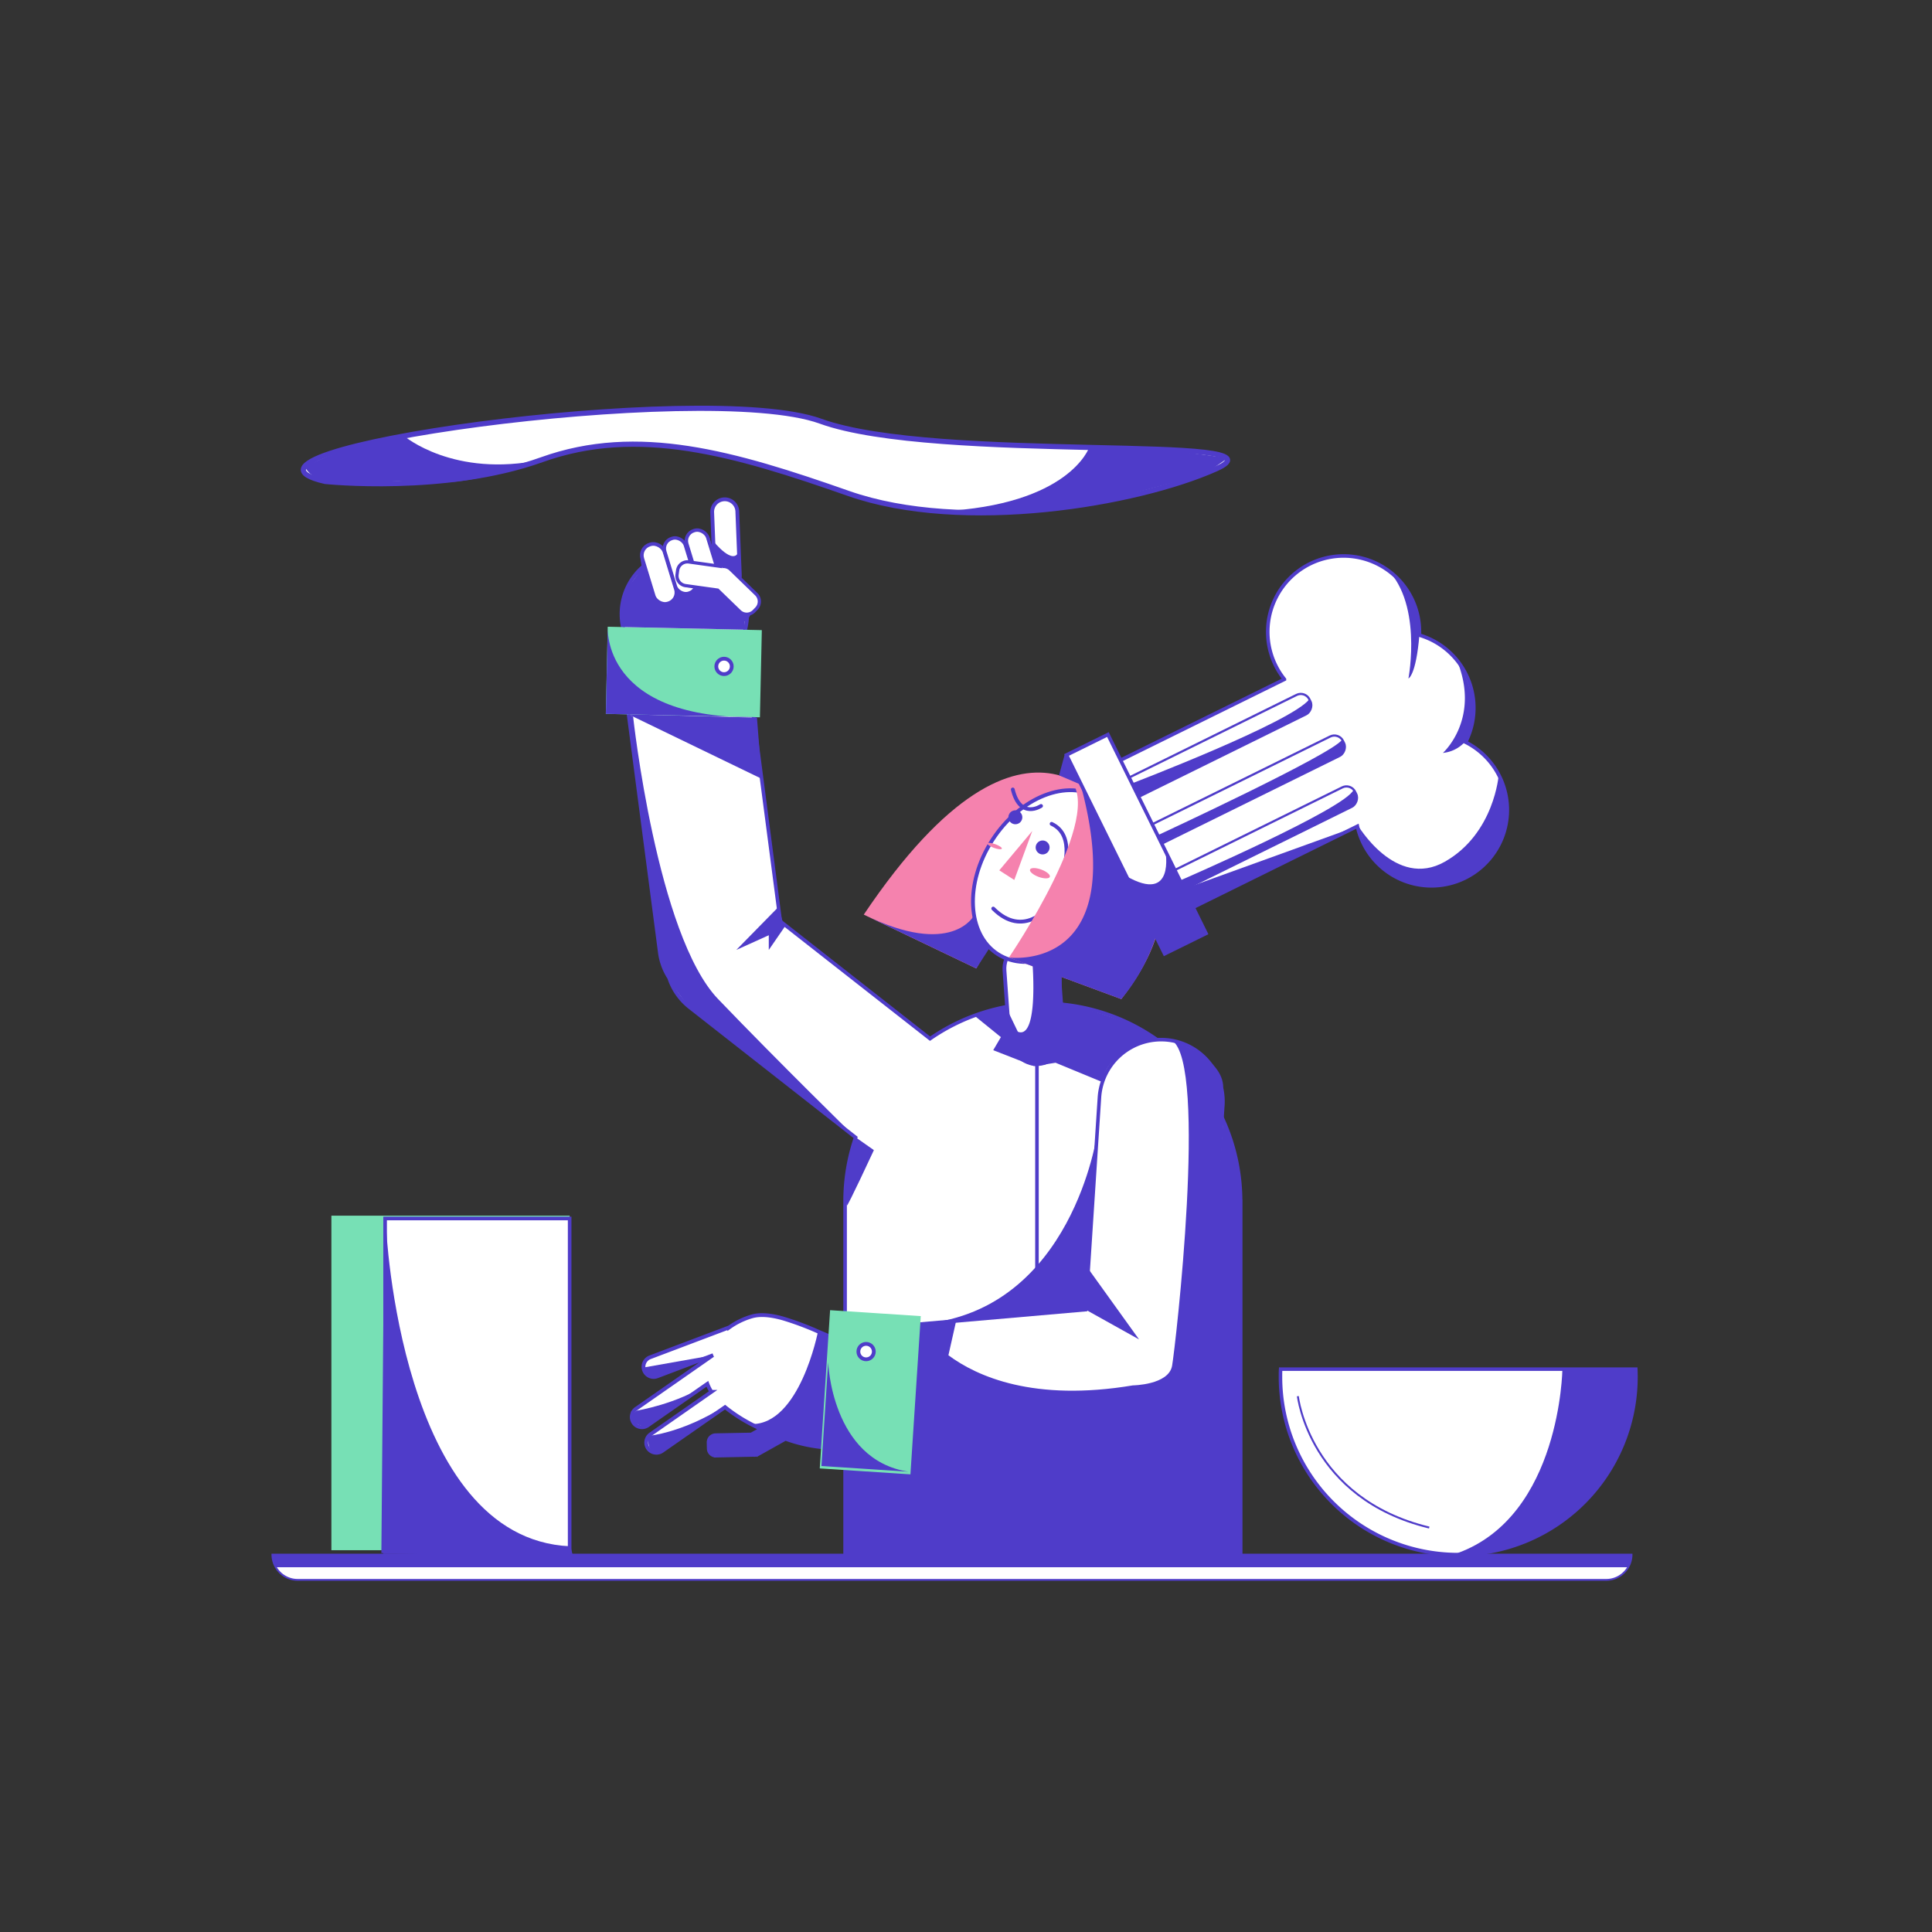 <svg xmlns="http://www.w3.org/2000/svg" viewBox="0 0 1000 1000"><rect x="0" y="0" width="1000" height="1000" fill="#333333" stroke="none"/><title>Mesa de trabajo 5</title><g id="Capa_1" data-name="Capa 1"><path d="M642.19,621.74V806.39H437.42V621.74a102,102,0,0,1,5.45-33L357,521.41a31.83,31.83,0,0,1-10.66-15.23A31.74,31.74,0,0,1,341.5,493L324.45,363.07A32,32,0,0,1,352,327.17a31.52,31.52,0,0,1,4.2-.28,32,32,0,0,1,31.69,27.85l16,122.13,77.5,60.75a102.39,102.39,0,0,1,160.75,84.12Z" fill="#fff" stroke="#4f3cc9" stroke-miterlimit="10" stroke-width="1.84"/><rect x="521.17" y="487.34" width="28.01" height="63.48" rx="14" transform="translate(-35.92 39.8) rotate(-4.12)" fill="#fff" stroke="#4f3cc9" stroke-miterlimit="10" stroke-width="1.96"/><polygon points="520.22 520.32 535.45 551.92 514.09 543.57 518.06 536.82 504.32 525.68 520.22 520.32" fill="#4f3cc9"/><path d="M577.34,424.4s-43.53-80-130.25,49l58.23,27.87S558.61,405,577.34,424.4Z" fill="#f582ae"/><path d="M504.2,473.76S493,496,447.09,473.39l58.23,27.87,7.09-10.94" fill="#4f3cc9"/><ellipse cx="542.5" cy="453.5" rx="48.03" ry="34.36" transform="translate(-132.77 663.22) rotate(-57.15)" fill="#fff" stroke="#4f3cc9" stroke-miterlimit="10" stroke-width="1.96"/><path d="M542.8,469.4s-13,16.59-28.71.87" fill="none" stroke="#4f3cc9" stroke-linecap="round" stroke-miterlimit="10" stroke-width="1.96"/><circle cx="525.55" cy="423.02" r="3.61" fill="#4f3cc9"/><circle cx="539.66" cy="438.64" r="3.61" fill="#4f3cc9"/><path d="M549.94,451.71s7.36-19.26-5.63-25.29" fill="none" stroke="#4f3cc9" stroke-linecap="round" stroke-miterlimit="10" stroke-width="1.96"/><path d="M538.84,417.16s-10.72,7.27-14.63-8.53" fill="none" stroke="#4f3cc9" stroke-linecap="round" stroke-miterlimit="10" stroke-width="1.96"/><path d="M580.38,517.12,522.22,495.6S573.1,421,553.39,403.1C553.39,403.1,640.58,439.9,580.38,517.12Z" fill="#f582ae"/><polygon points="534.3 430.12 517.23 450.49 524.99 455.47 534.3 430.12" fill="#f582ae"/><ellipse cx="538.24" cy="451.94" rx="2.02" ry="5.46" transform="translate(-71.49 801.48) rotate(-69.84)" fill="#f582ae"/><ellipse cx="516.67" cy="440.58" rx="1.02" ry="3.94" transform="matrix(0.34, -0.94, 0.94, 0.34, -74.97, 773.79)" fill="#f582ae"/><path d="M337.38,283.93a5.48,5.48,0,0,1,5.77,3.33c.62-.22,1.25-.42,1.88-.61l-.13-1a5.5,5.5,0,0,1,10.9-1.44l.16,1.2.32,0-.54-4.06a5.5,5.5,0,0,1,10.91-1.44l1.1,8.37c.63.29,1.24.59,1.83.92l-.95-24a6.5,6.5,0,0,1,13-.51l1.31,33a6.53,6.53,0,0,1-.83,3.46,32.5,32.5,0,1,1-49.05-8l-.4-3.07A5.5,5.5,0,0,1,337.38,283.93Z" fill="#fff" stroke="#4f3cc9" stroke-miterlimit="10" stroke-width="1.96"/><rect x="314.08" y="325.24" width="79.79" height="45.13" transform="translate(7.7 -7.67) rotate(1.26)" fill="#77e0b5"/><circle cx="374.76" cy="344.93" r="4" fill="#fff" stroke="#4f3cc9" stroke-miterlimit="10" stroke-width="1.96"/><polygon points="325.32 369.75 391.8 371.44 394.25 403.1 325.32 369.75" fill="#4f3cc9"/><path d="M168.26,249.18s62.39,6.58,112.17-11.24,99.57-3.3,158.76,17.47,149.06,5.64,190.29-12.75S484.89,239.83,424.68,218,99.74,233.61,168.26,249.18Z" fill="#fff" stroke="#4f3cc9" stroke-miterlimit="10" stroke-width="2.68"/><path d="M758.31,454.44a39.26,39.26,0,0,1-55.73-26.78L604,476.31,566.4,400.17l98.43-48.56a38.8,38.8,0,0,1-4.6-7.23,39.26,39.26,0,1,1,74.44-15.63,39.27,39.27,0,0,1,23.94,55.41,39.28,39.28,0,0,1-.3,70.28Z" fill="#fff" stroke="#4f3cc9" stroke-miterlimit="10" stroke-width="1.84"/><rect x="620.64" y="330.34" width="11.17" height="115.42" rx="4.94" transform="translate(697.18 -345.24) rotate(63.74)" fill="#fff" stroke="#4f3cc9" stroke-miterlimit="10" stroke-width="1.14"/><rect x="638.02" y="351.86" width="11.17" height="115.42" rx="4.94" transform="translate(726.17 -348.82) rotate(63.74)" fill="#fff" stroke="#4f3cc9" stroke-miterlimit="10" stroke-width="1.14"/><rect x="644.3" y="378.2" width="11.17" height="115.42" rx="4.94" transform="translate(753.29 -339.77) rotate(63.74)" fill="#fff" stroke="#4f3cc9" stroke-miterlimit="10" stroke-width="1.14"/><rect x="530.72" y="425" width="114.77" height="23.88" transform="translate(719.78 -283.79) rotate(63.74)" fill="#fff" stroke="#4f3cc9" stroke-miterlimit="10" stroke-width="1.84"/><path d="M603.22,440.58S608.38,468,583,453.5l19.83,40.19,21.42-10.56Z" fill="#4f3cc9"/><path d="M585.9,405.48s82.56-31.54,91.8-43.54c0,0,2.8,5.56-1.68,7.77l-86,42.4Z" fill="#4f3cc9"/><path d="M599.16,432.36s91-42.15,95.53-49.54c0,0,3.27,5.58,0,7.49s-93.57,46-93.57,46Z" fill="#4f3cc9"/><path d="M611.37,455.49s85.18-36.93,89.28-46.74c0,0,4.28,4.77,0,8.18S629.8,452,629.8,452l-17.72,8.58Z" fill="#4f3cc9"/><path d="M754,341.54s16.91,25,3.73,43a17.8,17.8,0,0,1-10.88,5.17S766.64,372,754,341.54Z" fill="#4f3cc9"/><path d="M715.83,293.44c.62.39,20.61,14.3,18.84,35.31S729,351.19,729,351.19s7.89-40.82-13.16-58.64" fill="#4f3cc9"/><path d="M702.55,426.75s19.67,33.86,45.33,19.25,27.85-44.95,27.85-44.95,7,15.69,3.28,27.73-8.8,17.43-17.56,23.92-35.9,13.47-54.14-13.19C707.31,439.51,702.53,425.84,702.55,426.75Z" fill="#4f3cc9"/><polyline points="614.16 459.61 702.58 427.66 617.61 469.52 612.08 460.61 614.58 458.64" fill="#4f3cc9"/><polygon points="548.16 401.31 551.13 390.39 559.64 406.22 548.16 401.31" fill="#4f3cc9"/><path d="M601.12,472.67s-2.14,22.05-20.74,44.45l-58.13-21.51h0c2.05.25,63.49,7,36.86-90.33l37.07,75.07A38.5,38.5,0,0,0,601.12,472.67Z" fill="#4f3cc9"/><line x1="536.73" y1="548.93" x2="536.73" y2="806.39" fill="#fff" stroke="#4f3cc9" stroke-miterlimit="10" stroke-width="1.84"/><path d="M547.64,701.16l1.7,22a16.44,16.44,0,0,1-15.09,17.61l-97.82,7.55a35.86,35.86,0,0,1-12,.62,0,0,0,0,1,0,0,78.61,78.61,0,0,1-17.88-4.25l-13.92,7.79a4.39,4.39,0,0,1-2.69.54h-.08l-19.27.39a3.68,3.68,0,0,1-3.74-3.6l-.07-3.18a3.7,3.7,0,0,1,3.61-3.75l18.5-.36,5.14-2.88a82.36,82.36,0,0,1-18.74-11.31l-32.6,22.72a5.26,5.26,0,0,1-6-8.64l31.52-22a23,23,0,0,1-2.09-4.14l-30.58,21.32a5.27,5.27,0,1,1-6-8.64l36-25.09,2.86-2a4.2,4.2,0,0,1,.74-.43l-3.26,1.24-25.69,9.71a5.26,5.26,0,1,1-3.72-9.85l41-15.49a38.75,38.75,0,0,1,11.45-5.6c4.6-1.41,10.37-.7,16.42,1a152.71,152.71,0,0,1,18.1,6.76l4,1.69c.19.09.4.17.6.25q2.73,1.14,5.19,2.39L530,686.07A16.45,16.45,0,0,1,547.64,701.16Z" fill="#fff" stroke="#4f3cc9" stroke-miterlimit="10" stroke-width="1.96"/><path d="M633,570.05c0,.7,0,1.4-.07,2.11l-9,137.53a32,32,0,0,1-33.27,29.88L464.24,750.63a32,32,0,0,1-34.67-29.09c-.08-.95-.12-1.89-.12-2.83a32,32,0,0,1,29.21-31.84l103.24-9L569.07,568A32,32,0,0,1,633,570.05Z" fill="#fff" stroke="#4f3cc9" stroke-miterlimit="10" stroke-width="1.84"/><path d="M641.85,623.83v182l-204.74-.47,0-45.75,33.1,2.16L471,750,588.2,739.79c38.19.05,36.23-37.46,36.23-37.46l8.62-121.56C641.25,592.89,641.85,623.83,641.85,623.83Z" fill="#4f3cc9"/><path d="M478.38,685.15l83.51-7.31,5.92-90.63S555,677.61,478.38,685.15Z" fill="#4f3cc9"/><polyline points="561.89 677.85 589.57 693.28 563.28 656.69 562.08 674.99" fill="#4f3cc9"/><path d="M627.19,663.49l-3,53.39s.46,30.49-38.66,28.24-109.42,16.62-109.42,16.62l.36-11.7H471l4.78-64.66,19.12-1.67-4,17.77c14.81,11,44.23,24.16,95.46,15.59,0,0,18.53-.2,20.31-10.14s18.53-156.31,0-168.35c.76.24,25,8.23,26.41,23Z" fill="#4f3cc9"/><path d="M423.38,689.21s-9.4,48.48-34.61,47.89l5.25,2.55-7.64,2.93-17.48.66s-5,2.79-1.08,9l8.95,1.18,15.85-.93,13.92-7.79L424.45,749l2.58.4,2.5-57.55Z" fill="#4f3cc9"/><path d="M335.8,743.19s17.63-1.49,39.55-15.57l-32.67,23.44s-5.62,2.58-6.88-2.95S335.8,743.19,335.8,743.19Z" fill="#4f3cc9"/><path d="M329.72,730.11s20.9-3.39,36.38-13.81l-30.86,22.37s-8.9-.72-8.72-6.06.89-.18.89-.18S328.73,730.29,329.72,730.11Z" fill="#4f3cc9"/><path d="M333.05,707.84l36.06-6.38-28.95,10.95S333.34,712.66,333.05,707.84Z" fill="#4f3cc9"/><rect x="409.4" y="697.07" width="82.08" height="47.04" transform="translate(-297.99 1123.11) rotate(-86.26)" fill="#77e0b5"/><polygon points="402.96 469.4 381.11 491.68 397.92 484.08 397.92 491.68 406.65 479 405.11 477.04 402.96 469.4" fill="#4f3cc9"/><path d="M327.69,370.89s12.3,113.21,44,146.23,71.15,71.59,71.15,71.59-83.8-65.55-85.84-67.3-9.7-12.67-9.7-12.67l-3.58-7.48-2.53-10.44-15.9-121.07Z" fill="#4f3cc9"/><path d="M438.32,624c.23,1,14-28.7,14-28.7l-9.43-6.63S435.29,610.85,438.32,624Z" fill="#4f3cc9"/><path d="M141,804.66H844.48a0,0,0,0,1,0,0v0a13.08,13.08,0,0,1-13.08,13.08H154.1A13.08,13.08,0,0,1,141,804.66v0a0,0,0,0,1,0,0Z" fill="#fff" stroke="#4f3cc9" stroke-miterlimit="10" stroke-width="0.94"/><path d="M142.78,811.2H842.71a13.41,13.41,0,0,0,1.77-6.54H141S141.72,809.33,142.78,811.2Z" fill="#4f3cc9"/><path d="M314.59,324.38s-3.77,48.56,78.78,46.86l-79.77-1.75Z" fill="#4f3cc9"/><path d="M386.49,321.61h-1l0,4.32-62.84-1.38a26.58,26.58,0,0,1-.64-7.26h.18a15.48,15.48,0,0,1,1.93-11.87l8.88-12.26,5.29,11.22s9.3,1.39,10.69-2.21l2.14-5.13,21.92,2.1,16,18.14Z" fill="#4f3cc9"/><path d="M369.22,280.1s10.61,13.32,13.21,5.06l.5,13-6.08-4-3.91-.64-1.22-.32L369,287v-5.1Z" fill="#4f3cc9"/><rect x="171.53" y="629.23" width="123.33" height="173.16" fill="#77e0b5"/><rect x="199.33" y="630.69" width="95.52" height="172.7" fill="#fff" stroke="#4f3cc9" stroke-miterlimit="10" stroke-width="1.87"/><path d="M199.33,634.94s7.13,161.78,95.52,165.9l1.43,5.28-98.38-2.75Z" fill="#4f3cc9" stroke="#4f3cc9" stroke-miterlimit="10" stroke-width="1"/><path d="M846.77,712.66a92,92,0,0,1-184,0c0-1.34,0-2.67.09-4H846.68C846.74,710,846.77,711.32,846.77,712.66Z" fill="#fff" stroke="#4f3cc9" stroke-miterlimit="10" stroke-width="1.82"/><path d="M808.69,708.66s-.9,75.85-54.21,95.21c-.73.26-1.47.52-2.21.76,0,0,35.5.19,53.5-15.39s40-28.58,41-80.58Z" fill="#4f3cc9"/><path d="M671.77,722.66s6,53,68,68" fill="none" stroke="#4f3cc9" stroke-miterlimit="10"/><path d="M209.13,225.65s25.66,21.94,71.3,12.29c0,0-36.43,14.12-58.84,11.5s-56.87,6.93-63.88-8C157.71,241.44,178.51,230.57,209.13,225.65Z" fill="#4f3cc9"/><path d="M563.76,231.59s-10.09,29.88-77,33.07c0,0,49.48,1.07,73.13-3.3s64.34-16.48,64.34-16.48l11.18-7.68S600.06,231,563.76,231.59Z" fill="#4f3cc9"/><path d="M597.53,538.07s-24.86,5.23-26.95,22l-24.22-10-10.91,1.75.5-1.18a6.54,6.54,0,0,1-2.79-.47l-9-17.82c14.26,12.11,10.17-35,10.17-35l15.2,3.85V519l.07,0,.1,0,1.23.29.43.1.12,0c3.88,1,13,3.31,22.34,6.56S592.89,533.5,597.53,538.07Z" fill="#4f3cc9"/><circle cx="448.29" cy="699.58" r="4" fill="#fff" stroke="#4f3cc9" stroke-miterlimit="10" stroke-width="1.96"/><path d="M428.66,705.11s1.62,50.48,41.52,56.63l-45-2.94Z" fill="#4f3cc9"/><rect x="335.16" y="281.1" width="12" height="31.91" rx="5.81" transform="translate(-71.88 112.59) rotate(-16.98)" fill="#fff" stroke="#4f3cc9" stroke-miterlimit="10" stroke-width="1.88"/><rect x="346.61" y="278.02" width="11.15" height="29.66" rx="5.4" transform="translate(-70.18 115.63) rotate(-16.98)" fill="#fff" stroke="#4f3cc9" stroke-miterlimit="10" stroke-width="1.75"/><rect x="358.05" y="273.95" width="11.32" height="30.1" rx="5.48" transform="translate(-68.55 118.83) rotate(-16.98)" fill="#fff" stroke="#4f3cc9" stroke-miterlimit="10" stroke-width="1.77"/><path d="M391.56,315l-1.28,1.32a5.26,5.26,0,0,1-7.45.12l-11.37-11-16.63-2.32a5.13,5.13,0,0,1-4.38-5.8l.29-2.08a5.13,5.13,0,0,1,5.8-4.38l17.14,2.39a5.26,5.26,0,0,1,4.46,1.42l13.3,12.89A5.26,5.26,0,0,1,391.56,315Z" fill="#fff" stroke="#4f3cc9" stroke-miterlimit="10" stroke-width="1.68"/></g></svg>